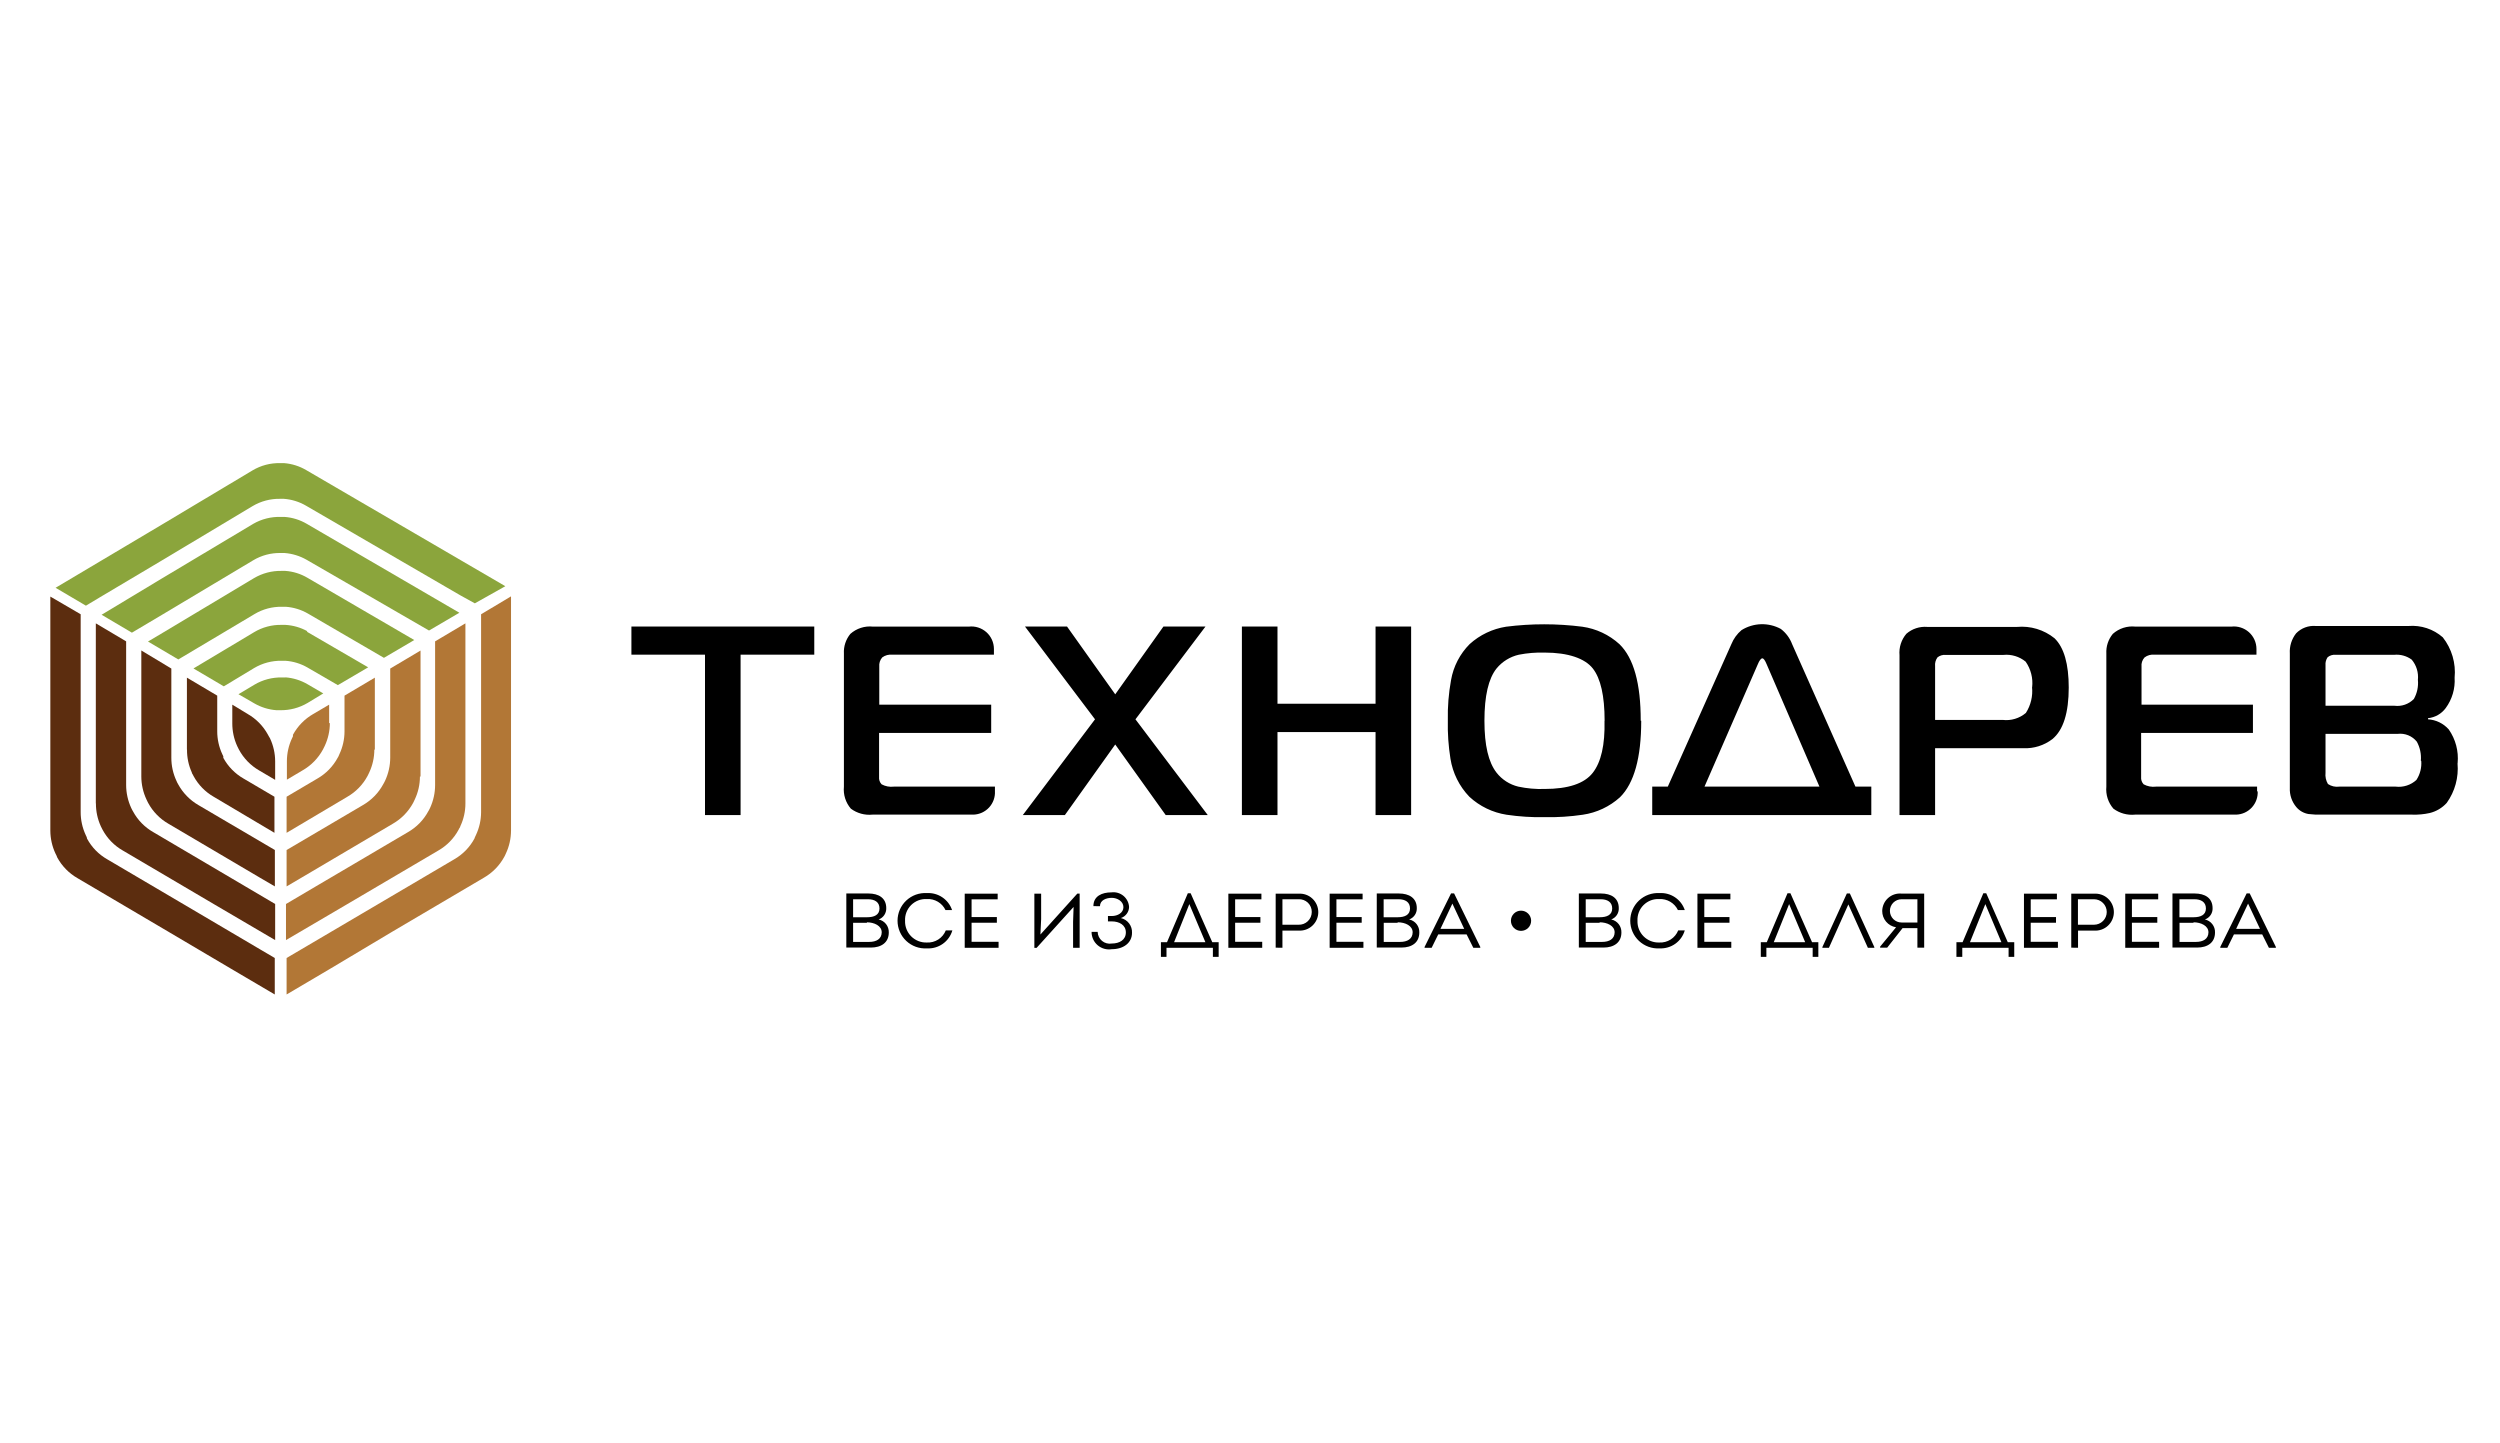 <svg width="149" height="86" viewBox="0 0 149 86" fill="none" xmlns="http://www.w3.org/2000/svg">
<g clip-path="url(#clip0_2220_247)">
<path d="M48.531 39.02H44.139V48.576H42.018V39.02H37.632V37.34H48.531V39.02ZM134.522 47.178V46.883H128.496C128.243 46.916 127.985 46.868 127.761 46.745C127.706 46.687 127.664 46.617 127.638 46.541C127.612 46.465 127.603 46.385 127.611 46.305V43.684H134.275V41.997H127.635V39.731C127.624 39.633 127.635 39.532 127.666 39.438C127.697 39.343 127.748 39.256 127.816 39.183C127.988 39.053 128.204 38.994 128.418 39.02H134.485V38.671C134.484 38.483 134.443 38.297 134.365 38.125C134.287 37.954 134.174 37.8 134.033 37.675C133.893 37.551 133.727 37.457 133.547 37.4C133.368 37.343 133.178 37.324 132.991 37.346H127.273C127.031 37.319 126.785 37.345 126.553 37.419C126.32 37.494 126.106 37.617 125.924 37.779C125.652 38.109 125.515 38.528 125.538 38.954V46.883C125.516 47.119 125.542 47.358 125.614 47.583C125.687 47.809 125.804 48.018 125.96 48.197C126.331 48.471 126.79 48.598 127.249 48.552H133.274C133.451 48.547 133.625 48.506 133.786 48.433C133.947 48.359 134.091 48.254 134.211 48.124C134.33 47.993 134.423 47.841 134.482 47.674C134.542 47.508 134.567 47.331 134.558 47.154L134.522 47.178ZM71.981 48.576H69.475L66.468 44.371L63.468 48.576H60.961L65.263 42.871L61.088 37.34H63.594L66.468 41.382L69.342 37.34H71.848L67.673 42.871L71.981 48.576ZM84.103 48.576H81.983V43.63H76.138V48.576H74.017V37.34H76.138V41.943H81.983V37.34H84.103V48.576ZM97.817 42.955C97.817 45.16 97.395 46.68 96.551 47.516C95.932 48.075 95.16 48.438 94.334 48.558C93.584 48.669 92.826 48.718 92.069 48.703C91.307 48.718 90.545 48.67 89.791 48.558C88.962 48.429 88.19 48.056 87.574 47.486C86.975 46.864 86.582 46.073 86.447 45.22C86.326 44.465 86.274 43.701 86.291 42.937C86.273 42.129 86.338 41.322 86.483 40.527C86.625 39.717 87.012 38.97 87.592 38.388C88.199 37.839 88.953 37.479 89.761 37.352C91.269 37.16 92.796 37.16 94.304 37.352C95.131 37.468 95.904 37.831 96.521 38.394C97.369 39.221 97.791 40.742 97.787 42.955H97.817ZM95.635 42.955C95.635 41.479 95.4 40.436 94.931 39.84C94.461 39.243 93.472 38.894 92.057 38.894C91.543 38.88 91.03 38.922 90.526 39.02C90.004 39.138 89.535 39.426 89.195 39.84C88.713 40.442 88.472 41.479 88.472 42.955C88.472 44.431 88.713 45.431 89.195 46.052C89.52 46.467 89.977 46.76 90.49 46.883C91.002 46.992 91.526 47.039 92.051 47.022C93.465 47.022 94.423 46.703 94.925 46.064C95.427 45.425 95.661 44.393 95.629 42.967L95.635 42.955ZM111.53 48.576H98.473V46.883H99.401L103.191 38.388C103.322 38.066 103.529 37.781 103.794 37.556C104.143 37.338 104.544 37.216 104.956 37.203C105.367 37.191 105.775 37.288 106.137 37.484C106.443 37.718 106.677 38.033 106.812 38.394L110.584 46.883H111.53V48.576ZM108.439 46.883L105.294 39.593C105.197 39.358 105.113 39.237 105.035 39.237C104.956 39.237 104.86 39.358 104.764 39.593L101.588 46.883H108.439ZM123.297 40.961C123.297 42.487 122.971 43.517 122.321 44.051C121.828 44.428 121.218 44.62 120.598 44.594H115.332V48.576H113.211V39.051C113.191 38.821 113.216 38.59 113.287 38.371C113.357 38.151 113.471 37.948 113.62 37.773C113.79 37.625 113.988 37.512 114.202 37.442C114.417 37.371 114.643 37.345 114.868 37.364H120.212C121.016 37.29 121.818 37.532 122.447 38.038C123.014 38.585 123.297 39.569 123.297 40.991V40.961ZM121.116 40.961C121.177 40.422 121.039 39.881 120.73 39.436C120.546 39.284 120.333 39.17 120.105 39.101C119.876 39.032 119.636 39.008 119.399 39.033H115.976C115.797 39.014 115.618 39.066 115.476 39.177C115.363 39.33 115.312 39.519 115.332 39.707V42.907H119.362C119.609 42.936 119.858 42.914 120.095 42.842C120.333 42.771 120.553 42.651 120.742 42.491C121.035 42.033 121.165 41.489 121.11 40.949L121.116 40.961ZM146.469 45.498C146.543 46.335 146.314 47.17 145.825 47.853C145.555 48.151 145.203 48.361 144.812 48.456C144.47 48.532 144.12 48.564 143.77 48.552H138.39C138.122 48.561 137.854 48.549 137.588 48.516C137.303 48.469 137.045 48.322 136.859 48.1C136.593 47.782 136.455 47.376 136.474 46.962V38.954C136.446 38.52 136.579 38.091 136.847 37.749C136.998 37.593 137.181 37.472 137.385 37.396C137.588 37.32 137.806 37.29 138.022 37.309H143.547C143.915 37.279 144.286 37.323 144.637 37.439C144.988 37.554 145.312 37.74 145.59 37.984C146.127 38.667 146.379 39.53 146.295 40.394C146.335 41.04 146.148 41.68 145.764 42.202C145.64 42.37 145.482 42.511 145.301 42.614C145.119 42.718 144.918 42.783 144.71 42.804V42.871C145.185 42.901 145.629 43.117 145.945 43.473C146.354 44.058 146.542 44.769 146.475 45.479L146.469 45.498ZM144.107 40.521C144.129 40.306 144.108 40.088 144.045 39.881C143.982 39.674 143.878 39.482 143.74 39.316C143.44 39.094 143.069 38.991 142.698 39.026H139.227C139.138 39.016 139.048 39.023 138.962 39.048C138.876 39.072 138.796 39.114 138.727 39.171C138.63 39.312 138.585 39.483 138.601 39.653V42.063H142.71C142.921 42.09 143.135 42.067 143.335 41.997C143.536 41.927 143.718 41.811 143.866 41.66C144.061 41.313 144.145 40.916 144.107 40.521ZM144.282 45.341C144.317 44.946 144.233 44.549 144.041 44.202C143.906 44.035 143.731 43.904 143.532 43.823C143.333 43.742 143.116 43.713 142.902 43.738H138.601V46.052C138.575 46.287 138.625 46.523 138.745 46.727C138.943 46.86 139.183 46.916 139.42 46.883H142.782C143.004 46.91 143.23 46.888 143.443 46.819C143.656 46.751 143.852 46.637 144.017 46.486C144.238 46.149 144.339 45.748 144.306 45.347L144.282 45.341ZM59.298 47.178V46.883H53.273C53.022 46.915 52.766 46.866 52.544 46.745C52.489 46.687 52.446 46.617 52.42 46.541C52.394 46.465 52.385 46.385 52.393 46.305V43.684H59.075V41.997H52.405V39.731C52.395 39.633 52.406 39.533 52.436 39.439C52.466 39.345 52.515 39.258 52.58 39.183C52.753 39.054 52.968 38.996 53.183 39.02H59.238V38.671C59.236 38.483 59.196 38.297 59.118 38.125C59.04 37.954 58.927 37.8 58.786 37.675C58.645 37.551 58.479 37.457 58.3 37.4C58.12 37.343 57.931 37.324 57.744 37.346H52.026C51.784 37.32 51.54 37.346 51.308 37.421C51.077 37.495 50.864 37.617 50.682 37.779C50.411 38.109 50.273 38.528 50.297 38.954V46.883C50.274 47.119 50.299 47.357 50.37 47.583C50.441 47.808 50.558 48.017 50.712 48.197C51.081 48.471 51.539 48.598 51.996 48.552H58.021C58.197 48.546 58.37 48.505 58.53 48.431C58.69 48.357 58.834 48.252 58.953 48.122C59.072 47.992 59.164 47.839 59.223 47.673C59.282 47.507 59.308 47.331 59.298 47.154V47.178ZM96.033 54.8C96.208 54.838 96.364 54.936 96.474 55.077C96.584 55.218 96.641 55.393 96.636 55.572C96.636 56.174 96.196 56.475 95.563 56.475H94.099V53.252H95.419C96.021 53.252 96.479 53.517 96.479 54.125C96.485 54.271 96.445 54.415 96.364 54.537C96.282 54.658 96.164 54.75 96.027 54.8H96.033ZM94.509 53.595V54.668H95.34C95.774 54.668 96.087 54.529 96.087 54.144C96.087 53.758 95.798 53.595 95.4 53.595H94.509ZM95.34 54.999H94.509V56.138H95.485C95.913 56.138 96.226 55.963 96.232 55.572C96.238 55.18 95.792 54.969 95.334 54.969L95.34 54.999ZM98.913 53.228C99.24 53.209 99.563 53.298 99.834 53.481C100.105 53.664 100.309 53.93 100.413 54.24H100.004C99.904 54.034 99.745 53.862 99.548 53.745C99.351 53.628 99.124 53.572 98.895 53.583C98.722 53.574 98.549 53.601 98.388 53.662C98.226 53.724 98.079 53.819 97.956 53.941C97.833 54.063 97.737 54.21 97.675 54.371C97.613 54.533 97.585 54.706 97.594 54.879C97.588 55.05 97.617 55.221 97.68 55.381C97.743 55.541 97.838 55.686 97.96 55.808C98.082 55.929 98.227 56.024 98.386 56.087C98.546 56.15 98.717 56.18 98.889 56.174C99.13 56.187 99.369 56.125 99.572 55.995C99.775 55.865 99.933 55.675 100.022 55.451H100.413C100.32 55.772 100.122 56.053 99.849 56.248C99.577 56.442 99.247 56.539 98.913 56.523C98.688 56.537 98.463 56.505 98.251 56.428C98.04 56.351 97.846 56.232 97.682 56.078C97.518 55.923 97.387 55.737 97.298 55.53C97.209 55.324 97.163 55.101 97.163 54.876C97.163 54.65 97.209 54.428 97.298 54.221C97.387 54.014 97.518 53.828 97.682 53.673C97.846 53.519 98.04 53.4 98.251 53.323C98.463 53.247 98.688 53.214 98.913 53.228ZM103.131 53.601H101.576V54.656H103.077V54.993H101.576V56.132H103.185V56.487H101.167V53.264H103.131V53.601ZM105.282 57.029H104.944V56.156H105.3L106.535 53.24H106.71L107.999 56.156H108.373V57.029H108.035V56.487H105.276V57.029H105.282ZM105.716 56.156H107.589L106.631 53.884L105.716 56.156ZM109.005 56.487H108.614V56.445L110.072 53.252H110.252L111.71 56.445V56.487H111.325L110.162 53.903L109.005 56.487ZM112.994 55.264C112.765 55.225 112.558 55.107 112.409 54.929C112.26 54.751 112.179 54.526 112.18 54.294C112.182 54.149 112.214 54.005 112.274 53.873C112.334 53.74 112.421 53.622 112.529 53.524C112.637 53.427 112.764 53.353 112.902 53.307C113.04 53.261 113.186 53.245 113.331 53.258H114.681V56.481H114.277V55.318H113.392L112.476 56.481H112.054V56.421L113.012 55.258L112.994 55.264ZM114.277 54.981V53.595H113.331C113.24 53.595 113.15 53.613 113.066 53.648C112.982 53.683 112.906 53.734 112.841 53.798C112.777 53.862 112.726 53.939 112.691 54.023C112.656 54.107 112.638 54.197 112.638 54.288C112.638 54.379 112.656 54.469 112.691 54.553C112.726 54.637 112.777 54.714 112.841 54.778C112.906 54.842 112.982 54.893 113.066 54.928C113.15 54.963 113.24 54.981 113.331 54.981H114.277ZM116.946 57.029H116.603V56.156H116.97L118.206 53.24H118.38L119.664 56.156H120.049V57.029H119.712V56.487H116.952V57.029H116.946ZM117.38 56.156H119.284L118.326 53.884L117.41 56.156H117.38ZM122.592 53.601H121.031V54.656H122.538V54.993H121.031V56.132H122.652V56.487H120.628V53.264H122.592V53.601ZM123.447 56.481V53.264H124.803C124.954 53.253 125.106 53.273 125.249 53.323C125.392 53.373 125.524 53.452 125.635 53.556C125.746 53.659 125.835 53.784 125.895 53.923C125.956 54.062 125.987 54.212 125.987 54.363C125.987 54.515 125.956 54.665 125.895 54.804C125.835 54.943 125.746 55.068 125.635 55.171C125.524 55.275 125.392 55.354 125.249 55.404C125.106 55.454 124.954 55.474 124.803 55.463H123.851V56.487L123.447 56.481ZM124.803 55.114C125.004 55.114 125.197 55.034 125.34 54.891C125.482 54.749 125.562 54.556 125.562 54.354C125.562 54.153 125.482 53.96 125.34 53.818C125.197 53.675 125.004 53.595 124.803 53.595H123.845V55.114H124.803ZM128.629 53.601H127.062V54.656H128.575V54.993H127.062V56.132H128.683V56.487H126.665V53.264H128.629V53.601ZM131.413 54.8C131.587 54.838 131.743 54.936 131.853 55.077C131.963 55.218 132.021 55.393 132.015 55.572C132.015 56.174 131.581 56.475 130.943 56.475H129.479V53.252H130.804C131.407 53.252 131.87 53.517 131.87 54.125C131.883 54.427 131.697 54.7 131.413 54.8ZM129.894 53.595V54.668H130.732C131.16 54.668 131.473 54.529 131.473 54.144C131.473 53.758 131.178 53.595 130.786 53.595H129.894ZM130.732 54.999H129.9V56.138H130.876C131.304 56.138 131.617 55.963 131.623 55.572C131.629 55.18 131.178 54.969 130.732 54.969V54.999ZM133.142 55.692L132.75 56.487H132.328V56.439L133.901 53.246H134.082L135.642 56.439V56.487H135.226L134.829 55.692H133.142ZM133.274 55.361H134.696L133.985 53.854L133.274 55.361ZM52.369 54.8C52.544 54.838 52.7 54.936 52.81 55.077C52.92 55.218 52.977 55.393 52.972 55.572C52.972 56.174 52.532 56.475 51.899 56.475H50.441V53.252H51.761C52.363 53.252 52.821 53.517 52.821 54.125C52.826 54.271 52.785 54.415 52.704 54.536C52.623 54.657 52.506 54.75 52.369 54.8ZM50.845 53.595V54.668H51.676C52.104 54.668 52.417 54.529 52.417 54.144C52.417 53.758 52.128 53.595 51.731 53.595H50.845ZM51.676 54.999H50.845V56.138H51.803C52.231 56.138 52.544 55.963 52.55 55.572C52.556 55.18 52.11 54.969 51.658 54.969L51.676 54.999ZM55.243 53.228C55.57 53.209 55.893 53.298 56.164 53.481C56.435 53.664 56.639 53.93 56.743 54.24H56.352C56.253 54.033 56.095 53.86 55.897 53.743C55.7 53.626 55.472 53.57 55.243 53.583C55.07 53.574 54.897 53.601 54.736 53.662C54.574 53.724 54.427 53.819 54.304 53.941C54.181 54.063 54.086 54.21 54.023 54.371C53.961 54.533 53.933 54.706 53.942 54.879C53.936 55.05 53.965 55.221 54.028 55.381C54.091 55.541 54.187 55.686 54.308 55.808C54.43 55.929 54.575 56.024 54.735 56.087C54.894 56.15 55.066 56.18 55.237 56.174C55.478 56.187 55.717 56.125 55.92 55.995C56.123 55.865 56.281 55.675 56.37 55.451H56.761C56.668 55.776 56.466 56.059 56.19 56.253C55.914 56.448 55.58 56.544 55.243 56.523C55.018 56.537 54.793 56.505 54.581 56.428C54.37 56.351 54.176 56.232 54.012 56.078C53.848 55.923 53.717 55.737 53.628 55.53C53.539 55.324 53.493 55.101 53.493 54.876C53.493 54.65 53.539 54.428 53.628 54.221C53.717 54.014 53.848 53.828 54.012 53.673C54.176 53.519 54.37 53.4 54.581 53.323C54.793 53.247 55.018 53.214 55.243 53.228ZM59.461 53.601H57.906V54.656H59.413V54.993H57.906V56.132H59.515V56.487H57.497V53.264H59.461V53.601ZM61.781 56.493H61.648V53.264H62.052V54.776L62.009 55.698L64.209 53.258H64.347V56.487H63.956V54.939L63.986 54.053L61.781 56.493ZM65.167 54.005C65.167 53.402 65.685 53.185 66.239 53.185C66.367 53.169 66.496 53.178 66.62 53.214C66.743 53.25 66.858 53.31 66.957 53.392C67.056 53.474 67.137 53.576 67.195 53.691C67.253 53.805 67.286 53.931 67.293 54.059C67.289 54.205 67.24 54.347 67.152 54.464C67.065 54.581 66.944 54.669 66.805 54.716C67.001 54.762 67.175 54.875 67.296 55.036C67.417 55.197 67.478 55.395 67.468 55.596C67.468 56.198 66.956 56.572 66.263 56.572C66.114 56.596 65.962 56.588 65.816 56.547C65.671 56.507 65.536 56.435 65.421 56.337C65.306 56.239 65.214 56.117 65.151 55.979C65.089 55.842 65.057 55.692 65.058 55.541H65.42C65.422 55.645 65.448 55.746 65.493 55.839C65.538 55.932 65.603 56.014 65.683 56.08C65.763 56.146 65.856 56.194 65.957 56.22C66.056 56.247 66.161 56.252 66.263 56.234C66.721 56.234 67.101 56.017 67.101 55.572C67.101 55.126 66.703 54.915 66.263 54.915H66.034V54.595H66.263C66.607 54.595 66.956 54.409 66.956 54.065C66.956 53.722 66.594 53.511 66.263 53.511C65.932 53.511 65.558 53.65 65.558 54.011L65.167 54.005ZM69.529 57.029H69.191V56.156H69.553L70.794 53.24H70.963L72.252 56.156H72.632V57.029H72.288V56.487H69.523V57.029H69.529ZM69.969 56.156H71.842L70.884 53.884L69.975 56.156H69.969ZM75.18 53.601H73.614V54.656H75.12V54.993H73.614V56.132H75.228V56.487H73.21V53.264H75.18V53.601ZM76.03 56.481V53.264H77.385C77.537 53.253 77.689 53.273 77.832 53.323C77.975 53.373 78.106 53.452 78.217 53.556C78.328 53.659 78.417 53.784 78.478 53.923C78.538 54.062 78.57 54.212 78.57 54.363C78.57 54.515 78.538 54.665 78.478 54.804C78.417 54.943 78.328 55.068 78.217 55.171C78.106 55.275 77.975 55.354 77.832 55.404C77.689 55.454 77.537 55.474 77.385 55.463H76.433V56.487L76.03 56.481ZM77.385 55.114C77.488 55.118 77.591 55.102 77.687 55.066C77.783 55.031 77.871 54.975 77.946 54.904C78.02 54.833 78.079 54.748 78.12 54.654C78.16 54.559 78.181 54.457 78.181 54.354C78.183 54.251 78.163 54.148 78.123 54.053C78.084 53.958 78.024 53.872 77.95 53.8C77.875 53.729 77.786 53.674 77.689 53.639C77.592 53.603 77.489 53.589 77.385 53.595H76.433V55.114H77.385ZM81.211 53.601H79.651V54.656H81.157V54.993H79.651V56.132H81.26V56.487H79.247V53.264H81.211V53.601ZM83.989 54.8C84.164 54.838 84.32 54.936 84.43 55.077C84.54 55.218 84.597 55.393 84.591 55.572C84.591 56.174 84.158 56.475 83.519 56.475H82.055V53.252H83.374C83.977 53.252 84.441 53.517 84.441 54.125C84.453 54.427 84.267 54.7 83.983 54.8H83.989ZM82.465 53.595V54.668H83.296C83.724 54.668 84.037 54.529 84.037 54.144C84.037 53.758 83.748 53.595 83.35 53.595H82.465ZM83.296 54.999H82.471V56.138H83.447C83.874 56.138 84.188 55.963 84.194 55.572C84.2 55.18 83.76 54.969 83.302 54.969L83.296 54.999ZM85.718 55.692L85.327 56.487H84.905V56.439L86.483 53.246H86.664L88.225 56.439V56.487H87.809L87.411 55.692H85.718ZM85.851 55.361H87.267L86.562 53.854L85.851 55.361Z" fill="black"/>
<path d="M14.14 44.473L14.2 44.594L14.242 44.678C14.521 45.196 14.938 45.626 15.447 45.919L16.399 46.48V45.371C16.398 44.898 16.293 44.431 16.092 44.003L16.014 43.871L15.972 43.793C15.693 43.277 15.275 42.849 14.767 42.557L13.845 41.997V43.1C13.842 43.574 13.942 44.043 14.14 44.473Z" fill="#5C2D0F"/>
<path d="M11.146 44.678C11.141 45.149 11.24 45.616 11.435 46.045C11.435 46.087 11.471 46.13 11.495 46.172L11.537 46.256C11.816 46.772 12.234 47.2 12.742 47.491L16.357 49.636V47.485L14.514 46.401C14.005 46.109 13.588 45.681 13.309 45.166V45.075L13.248 44.949C13.049 44.52 12.946 44.053 12.947 43.581V41.46L11.14 40.388V44.678H11.146Z" fill="#5C2D0F"/>
<path d="M8.423 46.281C8.424 46.754 8.529 47.221 8.73 47.649L8.79 47.775L8.833 47.859C9.112 48.375 9.529 48.803 10.038 49.095L15.484 52.306L16.382 52.83V50.661L11.821 47.98C11.313 47.685 10.896 47.255 10.616 46.739L10.568 46.654L10.514 46.534C10.314 46.103 10.211 45.635 10.212 45.16V39.846L8.423 38.768V46.281Z" fill="#5C2D0F"/>
<path d="M5.717 47.883C5.714 48.355 5.815 48.822 6.012 49.251L6.072 49.371L6.115 49.456C6.392 49.972 6.81 50.401 7.32 50.691L12.784 53.908L16.399 56.029V53.878L14.592 52.812L9.133 49.594C8.624 49.304 8.206 48.876 7.928 48.359L7.88 48.275L7.82 48.154C7.622 47.725 7.519 47.259 7.518 46.786V38.225L5.711 37.152V47.883H5.717Z" fill="#5C2D0F"/>
<path d="M3 35.544V49.498C3.001 49.973 3.106 50.442 3.307 50.872L3.368 50.992L3.41 51.101C3.689 51.616 4.106 52.044 4.615 52.336L10.073 55.553L13.755 57.728L16.376 59.271V57.096L15.556 56.614L11.857 54.433L6.392 51.215C5.882 50.925 5.465 50.497 5.187 49.98L5.169 49.896L5.109 49.769C4.91 49.341 4.807 48.874 4.808 48.401V37.611V36.61L3 35.556V35.544Z" fill="#5C2D0F"/>
<path d="M19.617 43.1V41.997L18.665 42.557C18.157 42.849 17.74 43.277 17.46 43.793V43.871C17.46 43.913 17.418 43.955 17.406 43.997C17.205 44.425 17.1 44.892 17.099 45.365V46.468L18.045 45.907C18.554 45.614 18.971 45.184 19.25 44.666L19.292 44.582L19.352 44.461C19.554 44.034 19.659 43.567 19.659 43.094L19.617 43.1Z" fill="#B27736"/>
<path d="M22.311 44.678C22.31 45.151 22.205 45.617 22.004 46.045L21.943 46.172L21.901 46.256C21.622 46.772 21.205 47.2 20.696 47.491L17.081 49.636V47.485L18.919 46.401C19.427 46.109 19.845 45.681 20.124 45.166L20.172 45.081L20.226 44.955C20.428 44.527 20.533 44.06 20.533 43.587V41.46L22.341 40.388V44.678H22.311Z" fill="#B27736"/>
<path d="M25.028 46.281C25.028 46.754 24.923 47.221 24.721 47.648C24.703 47.692 24.683 47.734 24.661 47.775L24.619 47.859C24.339 48.374 23.922 48.802 23.413 49.094L17.973 52.306L17.081 52.83V50.661L21.636 47.98C22.145 47.685 22.562 47.256 22.841 46.739L22.889 46.654L22.95 46.534C23.151 46.104 23.256 45.635 23.257 45.16V39.846L25.064 38.773V46.281H25.028Z" fill="#B27736"/>
<path d="M27.739 47.883C27.74 48.356 27.635 48.823 27.432 49.251C27.432 49.293 27.396 49.335 27.372 49.371L27.33 49.456C27.051 49.972 26.634 50.399 26.125 50.691L20.66 53.908L17.045 56.029V53.878L18.852 52.812L24.317 49.594C24.826 49.303 25.244 48.875 25.522 48.359L25.57 48.275L25.631 48.154C25.829 47.725 25.932 47.259 25.932 46.786V38.225L27.739 37.152V47.883Z" fill="#B27736"/>
<path d="M30.457 35.544V49.498C30.456 49.973 30.352 50.442 30.149 50.872L30.095 50.992C30.079 51.017 30.064 51.043 30.053 51.071C29.773 51.586 29.356 52.013 28.848 52.306L23.389 55.523L19.696 57.728L17.081 59.271V57.096L17.901 56.614L21.606 54.433L27.071 51.215C27.58 50.924 27.998 50.496 28.276 49.98L28.306 49.896L28.366 49.769C28.568 49.341 28.672 48.874 28.673 48.401V37.611V36.61L30.445 35.55L30.457 35.544Z" fill="#B27736"/>
<path d="M17.021 40.376H16.798C16.222 40.365 15.654 40.515 15.159 40.81L14.213 41.376L15.153 41.919C15.556 42.153 16.007 42.293 16.472 42.328H16.695C17.271 42.339 17.839 42.189 18.334 41.895L19.268 41.328L18.328 40.78C17.925 40.545 17.474 40.405 17.009 40.37L17.021 40.376Z" fill="#8BA53C"/>
<path d="M18.322 37.623C17.918 37.398 17.469 37.269 17.008 37.243H16.785C16.209 37.23 15.641 37.381 15.146 37.677L11.531 39.84L13.339 40.906L15.146 39.816C15.642 39.522 16.209 39.371 16.785 39.382H17.008C17.473 39.414 17.924 39.552 18.328 39.785L20.135 40.834L21.943 39.773L18.285 37.647L18.322 37.623Z" fill="#8BA53C"/>
<path d="M18.322 34.435C17.92 34.198 17.468 34.057 17.002 34.025H16.779C16.201 34.014 15.632 34.164 15.135 34.459L9.712 37.706L8.82 38.236L10.628 39.303L15.171 36.598C15.665 36.302 16.233 36.152 16.81 36.164H17.032C17.497 36.197 17.948 36.335 18.352 36.568L22.883 39.207L24.69 38.146L18.322 34.435Z" fill="#8BA53C"/>
<path d="M18.28 31.218C17.877 30.982 17.425 30.842 16.96 30.808H16.737C16.163 30.791 15.596 30.932 15.098 31.218L9.676 34.459L6.055 36.64L7.862 37.707L9.67 36.634L15.092 33.393C15.587 33.097 16.155 32.947 16.731 32.959H16.954C17.419 32.994 17.869 33.132 18.274 33.363L25.57 37.58L27.378 36.52L18.28 31.218Z" fill="#8BA53C"/>
<path d="M30.113 34.935L18.25 28.018C17.849 27.782 17.4 27.64 16.936 27.603H16.707C16.125 27.587 15.55 27.738 15.05 28.036L9.628 31.278L5.928 33.477L3.313 35.032L5.121 36.098L5.934 35.61L9.634 33.411L15.056 30.163C15.552 29.869 16.119 29.719 16.695 29.73H16.918C17.383 29.764 17.835 29.904 18.238 30.139L27.438 35.483L28.3 35.959L30.113 34.941V34.935Z" fill="#8BA53C"/>
<path d="M90.653 55.48C90.986 55.48 91.256 55.211 91.256 54.878C91.256 54.545 90.986 54.275 90.653 54.275C90.32 54.275 90.051 54.545 90.051 54.878C90.051 55.211 90.32 55.48 90.653 55.48Z" fill="black"/>
</g>
<defs>
<clipPath id="clip0_2220_247">
<rect width="144" height="32.536" fill="white" transform="translate(3 27)"/>
</clipPath>
</defs>
</svg>
